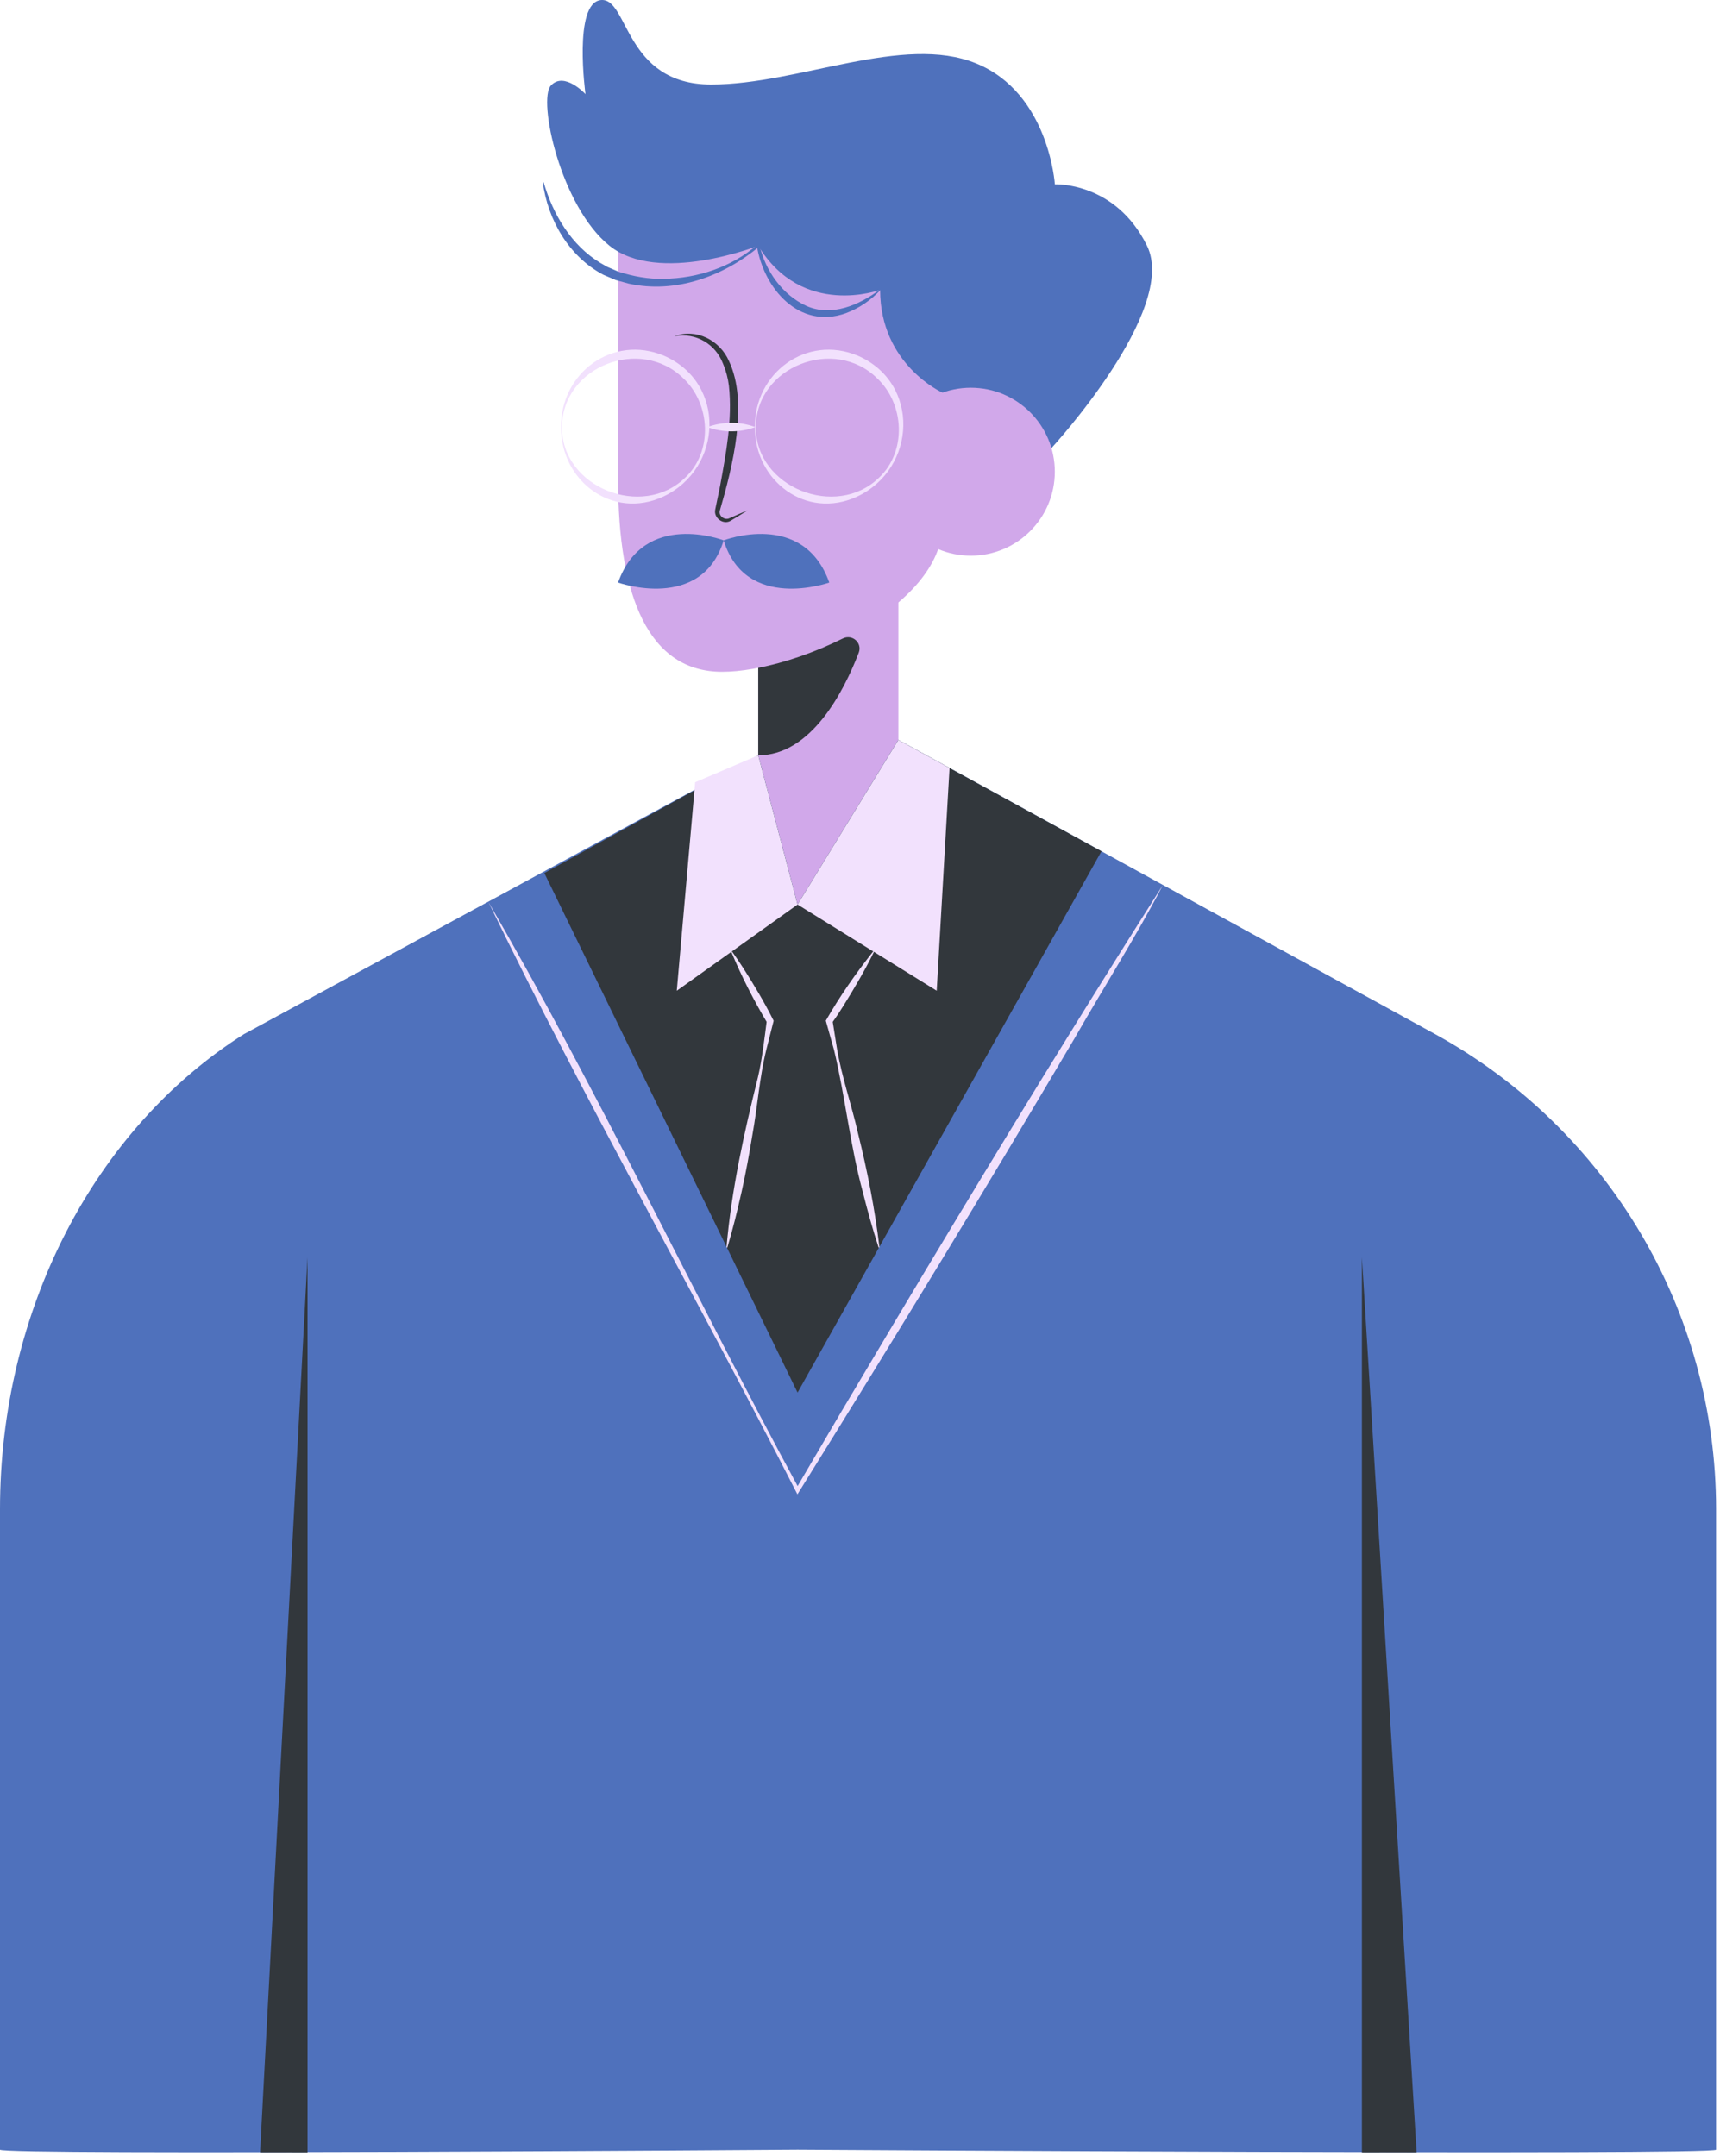 <?xml version="1.0" encoding="UTF-8"?> <svg xmlns="http://www.w3.org/2000/svg" width="359" height="450" viewBox="0 0 359 450" fill="none"><path d="M158.258 203.134H187.508V105.774H158.258V203.134Z" fill="#D1A8EA"></path><path d="M129.008 42.074V100.074C129.008 124.614 135.398 140.234 150.728 140.234C166.058 140.234 196.718 126.844 196.718 109.444V42.074H129.008Z" fill="#D1A8EA"></path><path d="M158.258 157.664V139.414C163.788 138.324 170.058 136.204 175.918 133.274C177.878 132.294 180.028 134.194 179.238 136.244C176.148 144.284 169.328 157.664 158.258 157.664Z" fill="#32373C"></path><path d="M151.048 112.795C151.048 112.795 134.418 106.385 129.008 121.605C129.008 121.605 146.438 127.815 151.048 112.795Z" fill="#4F71BC"></path><path d="M151.047 112.795C151.047 112.795 167.677 106.385 173.087 121.605C173.087 121.605 155.657 127.815 151.047 112.795Z" fill="#4F71BC"></path><path d="M140.828 70.175C145.258 69.365 149.378 71.835 150.928 75.965C151.538 77.395 151.948 78.985 152.138 80.525C152.898 87.535 151.548 94.605 150.288 101.495C150.078 102.535 149.498 105.325 149.288 106.345C148.888 108.125 150.998 109.655 152.538 108.685C153.718 107.975 154.908 107.255 156.058 106.525C154.798 107.055 153.518 107.605 152.268 108.165C151.228 108.685 149.908 107.665 150.258 106.545C152.858 97.605 156.288 84.145 152.158 75.385C150.258 71.035 145.378 68.505 140.838 70.155L140.828 70.175Z" fill="#32373C"></path><path d="M196.721 81.965C196.721 81.965 183.701 76.135 183.701 60.505C183.701 60.505 167.481 66.514 158.261 51.294C158.261 51.294 137.431 59.505 127.211 51.294C116.991 43.084 112.191 20.845 114.991 17.845C117.791 14.845 122.201 19.645 122.201 19.645C122.201 19.645 119.601 0.614 125.411 0.014C131.221 -0.586 130.221 17.645 148.451 17.645C166.681 17.645 188.511 7.024 203.741 13.235C218.961 19.445 220.171 38.474 220.171 38.474C220.171 38.474 232.791 37.874 239.401 51.294C246.011 64.715 219.461 93.534 219.461 93.534L196.731 81.965H196.721Z" fill="#4F71BC"></path><path d="M202.632 115.995C212.313 115.995 220.162 108.146 220.162 98.465C220.162 88.783 212.313 80.935 202.632 80.935C192.95 80.935 185.102 88.783 185.102 98.465C185.102 108.146 192.95 115.995 202.632 115.995Z" fill="#D1A8EA"></path><path d="M183.637 60.445C179.327 63.705 173.557 66.165 168.327 63.865C163.327 61.585 159.777 56.575 158.537 51.245L158.427 50.765L158.067 51.085C152.727 55.755 145.567 58.115 138.537 58.195C135.357 58.295 132.157 57.685 129.147 56.735C128.597 56.505 127.337 55.955 126.777 55.715L125.287 54.865C119.247 51.195 115.437 44.815 113.467 38.045L113.297 38.075C114.337 45.935 118.787 53.605 125.947 57.365C126.547 57.625 127.957 58.225 128.537 58.465C129.077 58.625 130.667 59.055 131.237 59.205C140.987 61.345 150.957 57.705 158.447 51.485L157.977 51.325C159.407 60.255 166.827 68.865 176.557 65.375C179.337 64.345 181.777 62.655 183.747 60.555L183.627 60.435L183.637 60.445Z" fill="#4F71BC"></path><path d="M51.03 215.805L158.26 157.665L166.47 188.815L187.5 154.455L299.42 215.795C335.65 235.655 358.18 273.685 358.18 315.005V448.725C358.18 449.925 166.47 448.725 166.47 448.725C166.47 448.725 0 449.925 0 448.725V315.005C0 273.685 19.56 235.655 51.02 215.795L51.03 215.805Z" fill="#4F71BC"></path><path d="M284.258 449.275V262.435L295.678 449.265L284.258 449.275Z" fill="#32373C"></path><path d="M158.259 157.665L166.469 188.815L187.509 154.455L229.899 177.695L166.469 290.685L113.609 182.235L158.259 157.665Z" fill="#32373C"></path><path d="M187.509 154.455L198.189 160.315L195.509 206.805L166.469 188.815L187.509 154.455Z" fill="#F2E1FD"></path><path d="M182.259 198.594C178.619 203.174 175.269 207.994 172.359 213.064L172.429 213.294L174.069 219.124C176.419 228.894 177.399 238.924 180.069 248.764C181.059 252.684 182.129 256.574 183.389 260.414L183.559 260.374C182.599 252.354 181.039 244.424 179.089 236.584C177.759 230.684 175.729 224.944 174.709 218.974L173.759 212.994L173.669 213.504C174.509 212.344 175.299 211.144 176.059 209.924C178.329 206.264 180.529 202.554 182.419 198.674L182.269 198.584L182.259 198.594Z" fill="#F2E1FD"></path><path d="M64.191 449.275V262.435L54.281 449.265L64.191 449.275Z" fill="#32373C"></path><path d="M101.908 188.215C121.748 229.145 145.378 270.735 166.098 311.265L166.438 311.925L166.838 311.285C186.028 280.485 205.878 247.945 224.308 216.695C230.358 206.115 237.258 195.265 242.728 184.725C236.128 195.105 229.598 205.525 223.128 215.985C207.268 241.575 190.778 269.055 175.448 294.935L166.098 310.845L166.838 310.865C145.158 270.955 124.548 227.175 101.898 188.215H101.908Z" fill="#F2E1FD"></path><path d="M158.258 157.665L145.098 163.285L141.258 206.805L166.468 188.815L158.258 157.665Z" fill="#F2E1FD"></path><path d="M152.633 198.684C154.763 203.794 157.283 208.744 160.123 213.494L160.043 213.024C159.593 216.554 159.013 221.494 158.183 224.914C155.273 236.594 152.673 248.384 151.633 260.394L151.803 260.424C152.963 256.574 153.913 252.674 154.793 248.754C155.673 244.844 156.383 240.894 157.033 236.934C158.113 231.024 158.503 224.974 159.943 219.124L161.423 213.284L161.473 213.074C159.583 209.274 157.403 205.624 155.113 202.044C154.363 200.874 153.593 199.724 152.773 198.604L152.623 198.684H152.633Z" fill="#F2E1FD"></path><path d="M117.111 89.154C116.971 77.854 127.901 69.754 138.591 74.254C151.651 79.934 150.891 97.814 138.431 103.664C127.821 108.574 117.011 100.384 117.111 89.154ZM117.281 89.154C117.261 101.784 134.051 108.404 142.991 99.724C148.851 94.244 148.321 84.294 142.611 78.964C133.711 70.184 117.391 76.454 117.281 89.154Z" fill="#F2E1FD"></path><path d="M157.572 89.154C157.432 77.854 168.362 69.754 179.052 74.254C192.112 79.934 191.352 97.814 178.892 103.664C168.282 108.574 157.472 100.384 157.572 89.154ZM157.742 89.154C157.722 101.784 174.512 108.404 183.452 99.724C189.312 94.244 188.782 84.294 183.072 78.964C174.172 70.184 157.852 76.454 157.742 89.154Z" fill="#F2E1FD"></path><path d="M147.641 89.154C150.851 90.334 154.441 90.344 157.661 89.154C154.451 87.964 150.861 87.974 147.641 89.154Z" fill="#F2E1FD"></path></svg> 